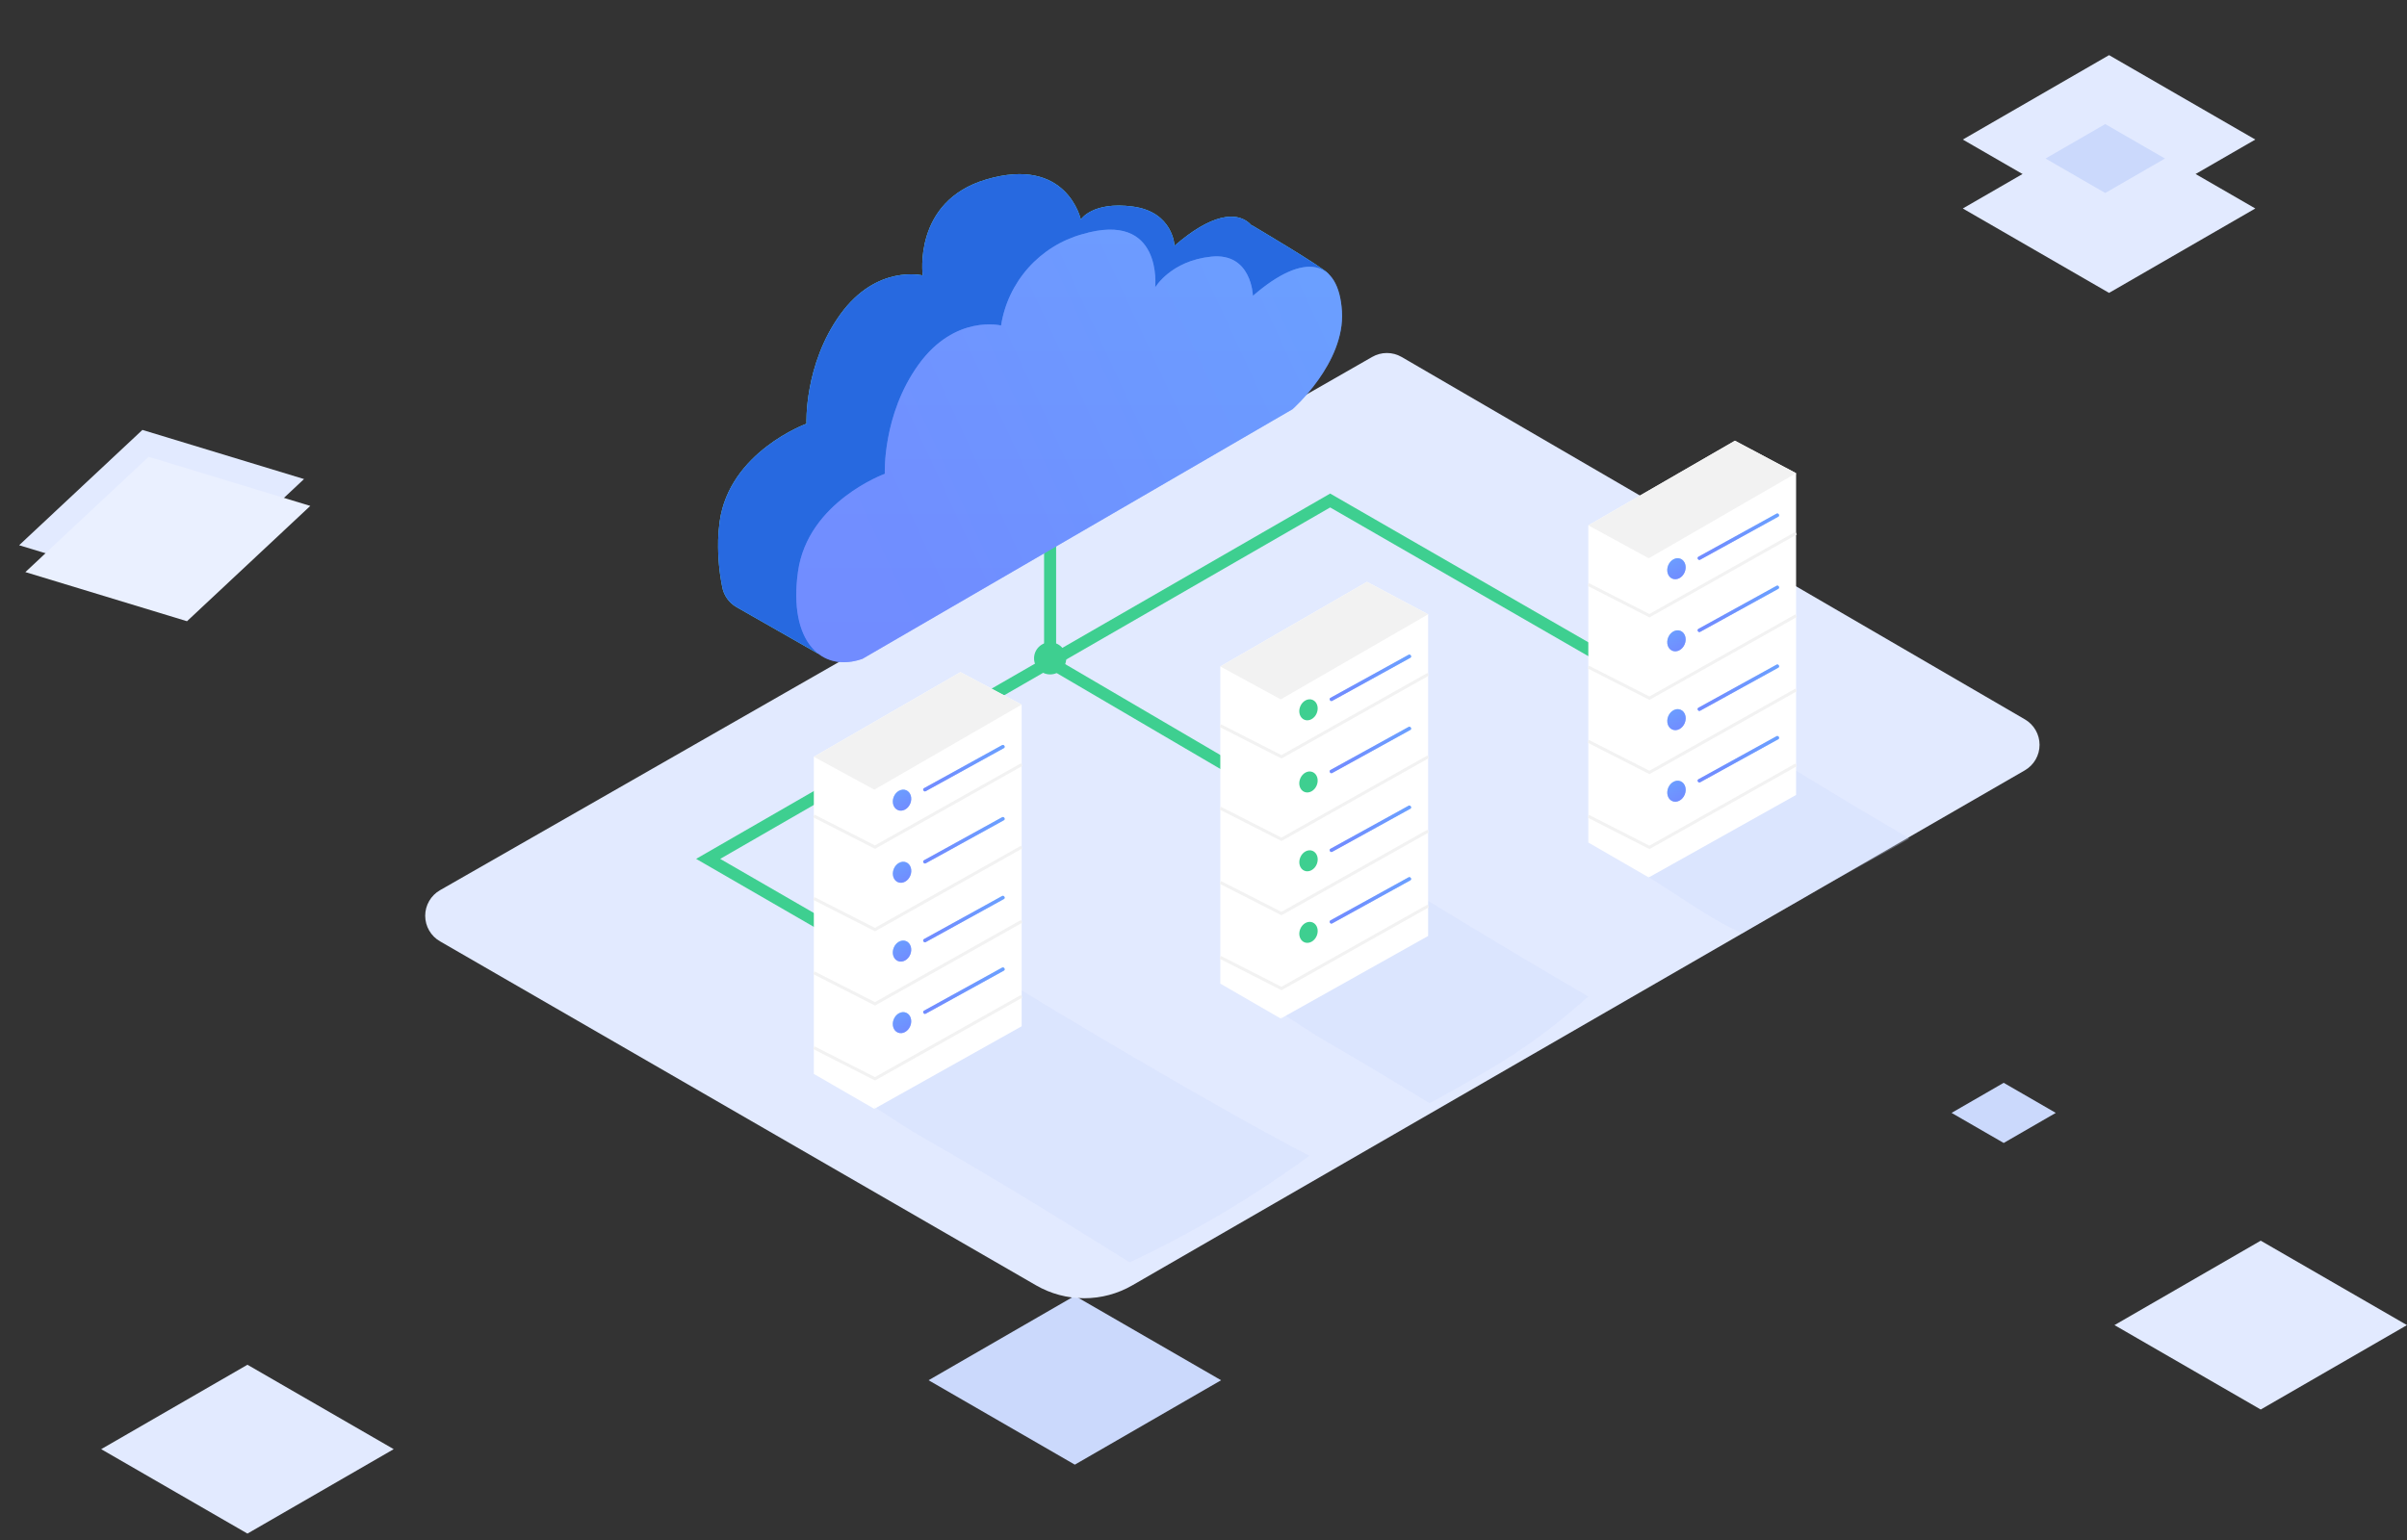 <svg xmlns="http://www.w3.org/2000/svg" width="200" height="128" viewBox="0 0 200 128" fill="none"><rect x="0" y="0" width="200" height="128" fill="#333333" stroke="none"/><rect width="14.033" height="14.033" transform="matrix(0.73 -0.683 0.957 0.291 1.589 45.318)" fill="#E2EAFF"></rect><rect width="14.033" height="14.033" transform="matrix(0.73 -0.683 0.957 0.291 2.108 47.55)" fill="#EAF0FF"></rect><rect width="14.033" height="14.033" transform="matrix(0.866 -0.5 0.866 0.5 175.694 110.138)" fill="#E2EAFF"></rect><rect width="14.033" height="14.033" transform="matrix(0.866 -0.5 0.866 0.5 8.408 120.45)" fill="#E2EAFF"></rect><rect width="14.033" height="14.033" transform="matrix(0.866 -0.5 0.866 0.5 163.091 11.599)" fill="#E2EAFF"></rect><rect width="14.033" height="14.033" transform="matrix(0.866 -0.5 0.866 0.5 163.091 17.328)" fill="#E2EAFF"></rect><rect width="5.729" height="5.729" transform="matrix(0.866 -0.5 0.866 0.5 169.966 13.177)" fill="#CBD9FC"></rect><rect width="14.033" height="14.033" transform="matrix(0.866 -0.5 0.866 0.5 77.156 114.721)" fill="#CBD9FC"></rect><path d="M168.251 59.792L116.461 29.669C116.088 29.454 115.666 29.341 115.236 29.341C114.807 29.341 114.385 29.454 114.012 29.669L36.56 73.992C36.187 74.206 35.876 74.516 35.66 74.888C35.444 75.261 35.33 75.684 35.33 76.115C35.33 76.546 35.444 76.969 35.66 77.342C35.876 77.715 36.187 78.025 36.56 78.239L86.089 106.834C87.305 107.536 88.683 107.905 90.086 107.905C91.489 107.905 92.868 107.536 94.083 106.834L168.247 64.027C168.618 63.812 168.926 63.504 169.141 63.132C169.355 62.761 169.468 62.339 169.469 61.91C169.469 61.481 169.357 61.06 169.143 60.688C168.929 60.316 168.621 60.007 168.251 59.792V59.792Z" fill="#E2EAFF"></path><path d="M110.384 22.759C109.952 22.221 104.01 18.715 104.01 18.715V18.745C102.791 17.397 100.53 17.871 97.593 20.426C97.593 20.426 97.49 17.619 94.129 17.168C90.768 16.717 89.806 18.245 89.806 18.245C89.806 18.245 88.66 12.925 81.93 14.922C75.819 16.736 76.671 22.893 76.671 22.893C76.671 22.893 72.852 21.938 69.823 26.128C66.794 30.318 67.012 35.218 67.012 35.218C67.012 35.218 60.611 37.536 59.797 43.353C59.728 43.86 59.686 44.37 59.671 44.881V45.03C59.648 46.283 59.761 47.536 60.007 48.765C60.069 49.118 60.207 49.453 60.413 49.746C60.619 50.039 60.888 50.283 61.199 50.461L67.986 54.334C68.195 52.647 67.957 50.934 67.294 49.369L100.904 29.86C100.904 29.86 103.475 27.599 104.556 24.604L107.141 23.936C107.141 23.936 110.8 23.298 110.384 22.759Z" fill="#68E1FD"></path><path d="M71.209 78.533L58.842 71.387L110.525 41.6L136.26 56.43" stroke="#3ECF90" stroke-miterlimit="10"></path><path d="M111.515 69.263L87.254 55.044V41.6" stroke="#3ECF90" stroke-miterlimit="10"></path><path d="M87.258 56.056C87.996 56.056 88.595 55.458 88.595 54.719C88.595 53.981 87.996 53.383 87.258 53.383C86.52 53.383 85.921 53.981 85.921 54.719C85.921 55.458 86.52 56.056 87.258 56.056Z" fill="#3ECF90"></path><path d="M110.384 22.759C109.952 22.221 104.01 18.715 104.01 18.715V18.745C102.791 17.397 100.53 17.871 97.593 20.426C97.593 20.426 97.49 17.619 94.129 17.168C90.768 16.717 89.806 18.245 89.806 18.245C89.806 18.245 88.66 12.925 81.93 14.922C75.819 16.736 76.671 22.893 76.671 22.893C76.671 22.893 72.852 21.938 69.823 26.128C66.794 30.318 67.012 35.218 67.012 35.218C67.012 35.218 60.611 37.536 59.797 43.353C59.728 43.86 59.686 44.37 59.671 44.881V45.03C59.648 46.283 59.761 47.536 60.007 48.765C60.069 49.118 60.207 49.453 60.413 49.746C60.619 50.039 60.888 50.283 61.199 50.461L67.986 54.334C68.195 52.647 67.957 50.934 67.294 49.369L100.904 29.86C100.904 29.86 103.475 27.599 104.556 24.604L107.141 23.936C107.141 23.936 110.8 23.298 110.384 22.759Z" fill="#2769E0"></path><path d="M71.66 54.761L107.393 34.015C107.393 34.015 111.774 30.173 111.503 25.868C111.232 21.564 108.383 20.865 104.105 24.589C104.105 24.589 104.017 20.98 100.641 21.331C97.265 21.682 95.985 23.89 95.985 23.89C95.985 23.89 96.657 17.473 89.912 19.471C88.181 19.957 86.626 20.93 85.432 22.275C84.238 23.62 83.456 25.279 83.179 27.056C83.179 27.056 79.36 26.101 76.331 30.291C73.302 34.481 73.52 39.381 73.52 39.381C73.52 39.381 67.119 41.699 66.305 47.516C65.492 53.333 68.284 55.953 71.66 54.761Z" fill="url(#paint0_linear)"></path><path d="M71.66 54.761L107.393 34.015C107.393 34.015 111.774 30.173 111.503 25.868C111.232 21.564 108.383 20.865 104.105 24.589C104.105 24.589 104.017 20.98 100.641 21.331C97.265 21.682 95.985 23.89 95.985 23.89C95.985 23.89 96.657 17.473 89.912 19.471C88.181 19.957 86.626 20.93 85.432 22.275C84.238 23.62 83.456 25.279 83.179 27.056C83.179 27.056 79.36 26.101 76.331 30.291C73.302 34.481 73.52 39.381 73.52 39.381C73.52 39.381 67.119 41.699 66.305 47.516C65.492 53.333 68.284 55.953 71.66 54.761Z" fill="url(#paint1_linear)" fill-opacity="0.5"></path><path style="mix-blend-mode:multiply" opacity="0.32" d="M76.801 94.612C82.572 97.912 88.232 101.395 93.865 104.924C99.115 102.459 104.115 99.493 108.795 96.067C100.717 91.866 86.995 83.666 82.01 80.55L67.63 88.952C70.827 90.629 73.829 92.913 76.801 94.612Z" fill="#CBD9FC"></path><path style="mix-blend-mode:multiply" opacity="0.32" d="M131.975 82.826C125.413 79.007 118.531 74.836 115.341 72.815L101.401 81.058C104.502 82.704 107.413 84.946 110.292 86.615C113.172 88.284 115.979 89.972 118.79 91.702C124.813 88.379 127.418 86.855 131.975 82.826Z" fill="#CBD9FC"></path><path style="mix-blend-mode:multiply" opacity="0.32" d="M150.594 74.217C152.794 72.907 156.437 70.986 158.653 69.695C154.15 67.052 150.067 64.581 147.829 63.179L134.079 71.2C137.135 72.804 140.007 74.989 142.863 76.616C143.352 76.894 144.238 77.318 144.727 77.601C147.118 76.066 148.138 75.68 150.594 74.217Z" fill="#CBD9FC"></path><path d="M118.664 51.06L113.581 48.36L101.397 55.395V81.756L106.419 84.659" fill="white"></path><path d="M106.419 84.659C106.801 84.629 106.419 58.13 106.419 58.13L118.664 51.06V77.796L106.419 84.659Z" fill="white"></path><path d="M118.664 56.045L106.477 62.904L101.397 60.315" stroke="#F2F2F2" stroke-width="0.25" stroke-miterlimit="10"></path><path d="M118.664 62.904L106.477 69.76L101.397 67.174" stroke="#F2F2F2" stroke-width="0.25" stroke-miterlimit="10"></path><path d="M118.664 69.076L106.477 75.932L101.397 73.343" stroke="#F2F2F2" stroke-width="0.25" stroke-miterlimit="10"></path><path d="M118.664 75.302L106.477 82.161L101.397 79.572" stroke="#F2F2F2" stroke-width="0.25" stroke-miterlimit="10"></path><path d="M106.419 58.13L101.397 55.395L113.581 48.36L118.664 51.06L106.419 58.13Z" fill="#F2F2F2"></path><path d="M109.409 59.278C109.596 58.821 109.441 58.325 109.062 58.17C108.683 58.015 108.225 58.26 108.038 58.716C107.85 59.173 108.006 59.669 108.384 59.824C108.763 59.979 109.222 59.735 109.409 59.278Z" fill="#3ECF90"></path><path d="M117.041 54.425L110.548 58.004C110.388 58.092 110.548 58.34 110.694 58.252L117.186 54.674C117.347 54.586 117.186 54.337 117.041 54.425Z" fill="url(#paint2_linear)"></path><path d="M117.041 54.425L110.548 58.004C110.388 58.092 110.548 58.34 110.694 58.252L117.186 54.674C117.347 54.586 117.186 54.337 117.041 54.425Z" fill="url(#paint3_linear)" fill-opacity="0.5"></path><path d="M109.408 65.275C109.595 64.819 109.44 64.323 109.061 64.168C108.682 64.012 108.224 64.257 108.037 64.714C107.849 65.17 108.005 65.666 108.383 65.822C108.762 65.977 109.221 65.732 109.408 65.275Z" fill="#3ECF90"></path><path d="M117.041 60.422L110.548 64C110.388 64.088 110.548 64.337 110.694 64.249L117.186 60.67C117.347 60.582 117.186 60.334 117.041 60.422Z" fill="url(#paint4_linear)"></path><path d="M117.041 60.422L110.548 64C110.388 64.088 110.548 64.337 110.694 64.249L117.186 60.67C117.347 60.582 117.186 60.334 117.041 60.422Z" fill="url(#paint5_linear)" fill-opacity="0.5"></path><path d="M109.411 71.828C109.598 71.371 109.443 70.875 109.064 70.72C108.686 70.565 108.227 70.809 108.04 71.266C107.853 71.723 108.008 72.219 108.387 72.374C108.765 72.529 109.224 72.285 109.411 71.828Z" fill="#3ECF90"></path><path d="M117.041 66.972L110.548 70.55C110.388 70.638 110.548 70.887 110.694 70.799L117.186 67.22C117.347 67.132 117.186 66.884 117.041 66.972Z" fill="url(#paint6_linear)"></path><path d="M117.041 66.972L110.548 70.55C110.388 70.638 110.548 70.887 110.694 70.799L117.186 67.22C117.347 67.132 117.186 66.884 117.041 66.972Z" fill="url(#paint7_linear)" fill-opacity="0.5"></path><path d="M109.41 77.776C109.597 77.319 109.442 76.823 109.064 76.668C108.685 76.513 108.226 76.757 108.039 77.214C107.852 77.671 108.007 78.167 108.386 78.322C108.765 78.477 109.223 78.233 109.41 77.776Z" fill="#3ECF90"></path><path d="M117.041 72.922L110.548 76.501C110.388 76.589 110.548 76.837 110.694 76.749L117.186 73.171C117.347 73.083 117.186 72.835 117.041 72.922Z" fill="url(#paint8_linear)"></path><path d="M117.041 72.922L110.548 76.501C110.388 76.589 110.548 76.837 110.694 76.749L117.186 73.171C117.347 73.083 117.186 72.835 117.041 72.922Z" fill="url(#paint9_linear)" fill-opacity="0.5"></path><path d="M84.886 58.566L79.806 55.865L67.623 62.9V89.261L72.645 92.164" fill="white"></path><path d="M72.645 92.164C73.027 92.134 72.645 65.635 72.645 65.635L84.89 58.566V85.301L72.645 92.164Z" fill="white"></path><path d="M84.886 63.553L72.703 70.409L67.623 67.82" stroke="#F2F2F2" stroke-width="0.25" stroke-miterlimit="10"></path><path d="M84.886 70.409L72.703 77.265L67.623 74.679" stroke="#F2F2F2" stroke-width="0.25" stroke-miterlimit="10"></path><path d="M84.886 76.581L72.703 83.437L67.623 80.851" stroke="#F2F2F2" stroke-width="0.25" stroke-miterlimit="10"></path><path d="M84.886 82.811L72.703 89.666L67.623 87.081" stroke="#F2F2F2" stroke-width="0.25" stroke-miterlimit="10"></path><path d="M72.645 65.635L67.623 62.9L79.806 55.865L84.886 58.566L72.645 65.635Z" fill="#F2F2F2"></path><path d="M75.636 66.788C75.823 66.331 75.668 65.835 75.29 65.68C74.911 65.525 74.452 65.769 74.265 66.226C74.078 66.683 74.233 67.178 74.612 67.334C74.991 67.489 75.449 67.244 75.636 66.788Z" fill="url(#paint10_linear)"></path><path d="M75.636 66.788C75.823 66.331 75.668 65.835 75.29 65.68C74.911 65.525 74.452 65.769 74.265 66.226C74.078 66.683 74.233 67.178 74.612 67.334C74.991 67.489 75.449 67.244 75.636 66.788Z" fill="url(#paint11_linear)" fill-opacity="0.5"></path><path d="M83.267 61.934L76.774 65.513C76.613 65.601 76.774 65.849 76.919 65.761L83.412 62.182C83.572 62.095 83.412 61.846 83.267 61.934Z" fill="url(#paint12_linear)"></path><path d="M83.267 61.934L76.774 65.513C76.613 65.601 76.774 65.849 76.919 65.761L83.412 62.182C83.572 62.095 83.412 61.846 83.267 61.934Z" fill="url(#paint13_linear)" fill-opacity="0.5"></path><path d="M75.639 72.781C75.827 72.324 75.671 71.828 75.293 71.673C74.914 71.518 74.455 71.762 74.268 72.219C74.081 72.676 74.236 73.172 74.615 73.327C74.994 73.482 75.452 73.238 75.639 72.781Z" fill="url(#paint14_linear)"></path><path d="M75.639 72.781C75.827 72.324 75.671 71.828 75.293 71.673C74.914 71.518 74.455 71.762 74.268 72.219C74.081 72.676 74.236 73.172 74.615 73.327C74.994 73.482 75.452 73.238 75.639 72.781Z" fill="url(#paint15_linear)" fill-opacity="0.5"></path><path d="M83.267 67.927L76.774 71.505C76.613 71.593 76.774 71.841 76.919 71.754L83.412 68.175C83.572 68.087 83.412 67.839 83.267 67.927Z" fill="url(#paint16_linear)"></path><path d="M83.267 67.927L76.774 71.505C76.613 71.593 76.774 71.841 76.919 71.754L83.412 68.175C83.572 68.087 83.412 67.839 83.267 67.927Z" fill="url(#paint17_linear)" fill-opacity="0.5"></path><path d="M75.635 79.332C75.823 78.875 75.667 78.379 75.289 78.224C74.91 78.069 74.451 78.313 74.264 78.77C74.077 79.227 74.232 79.723 74.611 79.878C74.99 80.033 75.448 79.789 75.635 79.332Z" fill="url(#paint18_linear)"></path><path d="M75.635 79.332C75.823 78.875 75.667 78.379 75.289 78.224C74.91 78.069 74.451 78.313 74.264 78.77C74.077 79.227 74.232 79.723 74.611 79.878C74.99 80.033 75.448 79.789 75.635 79.332Z" fill="url(#paint19_linear)" fill-opacity="0.5"></path><path d="M83.267 74.477L76.774 78.055C76.613 78.143 76.774 78.392 76.919 78.304L83.412 74.725C83.572 74.637 83.412 74.389 83.267 74.477Z" fill="url(#paint20_linear)"></path><path d="M83.267 74.477L76.774 78.055C76.613 78.143 76.774 78.392 76.919 78.304L83.412 74.725C83.572 74.637 83.412 74.389 83.267 74.477Z" fill="url(#paint21_linear)" fill-opacity="0.5"></path><path d="M75.634 85.28C75.822 84.823 75.666 84.327 75.288 84.172C74.909 84.017 74.45 84.261 74.263 84.718C74.076 85.175 74.231 85.671 74.61 85.826C74.989 85.981 75.447 85.737 75.634 85.28Z" fill="url(#paint22_linear)"></path><path d="M75.634 85.28C75.822 84.823 75.666 84.327 75.288 84.172C74.909 84.017 74.45 84.261 74.263 84.718C74.076 85.175 74.231 85.671 74.61 85.826C74.989 85.981 75.447 85.737 75.634 85.28Z" fill="url(#paint23_linear)" fill-opacity="0.5"></path><path d="M83.267 80.427L76.774 84.006C76.613 84.094 76.774 84.342 76.919 84.254L83.412 80.676C83.572 80.588 83.412 80.34 83.267 80.427Z" fill="url(#paint24_linear)"></path><path d="M83.267 80.427L76.774 84.006C76.613 84.094 76.774 84.342 76.919 84.254L83.412 80.676C83.572 80.588 83.412 80.34 83.267 80.427Z" fill="url(#paint25_linear)" fill-opacity="0.5"></path><path d="M149.238 39.331L144.158 36.631L131.975 43.666V70.027L136.997 72.93" fill="white"></path><path d="M136.997 72.93C137.379 72.899 136.997 46.401 136.997 46.401L149.238 39.339V66.074L136.997 72.93Z" fill="white"></path><path d="M149.238 44.316L137.054 51.175L131.975 48.586" stroke="#F2F2F2" stroke-width="0.25" stroke-miterlimit="10"></path><path d="M149.238 51.175L137.054 58.031L131.975 55.445" stroke="#F2F2F2" stroke-width="0.25" stroke-miterlimit="10"></path><path d="M149.238 57.347L137.054 64.203L131.975 61.617" stroke="#F2F2F2" stroke-width="0.25" stroke-miterlimit="10"></path><path d="M149.238 63.573L137.054 70.432L131.975 67.843" stroke="#F2F2F2" stroke-width="0.25" stroke-miterlimit="10"></path><path d="M136.997 46.401L131.975 43.666L144.158 36.631L149.238 39.331L136.997 46.401Z" fill="#F2F2F2"></path><path d="M139.984 47.552C140.171 47.095 140.016 46.599 139.637 46.444C139.259 46.289 138.8 46.533 138.613 46.99C138.426 47.447 138.581 47.943 138.96 48.098C139.338 48.253 139.797 48.009 139.984 47.552Z" fill="url(#paint26_linear)"></path><path d="M139.984 47.552C140.171 47.095 140.016 46.599 139.637 46.444C139.259 46.289 138.8 46.533 138.613 46.99C138.426 47.447 138.581 47.943 138.96 48.098C139.338 48.253 139.797 48.009 139.984 47.552Z" fill="url(#paint27_linear)" fill-opacity="0.5"></path><path d="M147.615 42.696L141.122 46.275C140.961 46.363 141.122 46.611 141.267 46.523L147.76 42.944C147.92 42.857 147.76 42.608 147.615 42.696Z" fill="url(#paint28_linear)"></path><path d="M147.615 42.696L141.122 46.275C140.961 46.363 141.122 46.611 141.267 46.523L147.76 42.944C147.92 42.857 147.76 42.608 147.615 42.696Z" fill="url(#paint29_linear)" fill-opacity="0.5"></path><path d="M139.984 53.544C140.171 53.087 140.016 52.591 139.637 52.436C139.258 52.281 138.8 52.525 138.613 52.982C138.425 53.439 138.581 53.935 138.959 54.09C139.338 54.245 139.797 54.001 139.984 53.544Z" fill="url(#paint30_linear)"></path><path d="M139.984 53.544C140.171 53.087 140.016 52.591 139.637 52.436C139.258 52.281 138.8 52.525 138.613 52.982C138.425 53.439 138.581 53.935 138.959 54.09C139.338 54.245 139.797 54.001 139.984 53.544Z" fill="url(#paint31_linear)" fill-opacity="0.5"></path><path d="M147.615 48.693L141.122 52.271C140.961 52.359 141.122 52.607 141.267 52.519L147.76 48.941C147.92 48.853 147.76 48.605 147.615 48.693V48.693Z" fill="url(#paint32_linear)"></path><path d="M147.615 48.693L141.122 52.271C140.961 52.359 141.122 52.607 141.267 52.519L147.76 48.941C147.92 48.853 147.76 48.605 147.615 48.693V48.693Z" fill="url(#paint33_linear)" fill-opacity="0.5"></path><path d="M139.987 60.096C140.174 59.64 140.019 59.144 139.641 58.989C139.262 58.833 138.803 59.078 138.616 59.535C138.429 59.991 138.584 60.487 138.963 60.642C139.341 60.798 139.8 60.553 139.987 60.096Z" fill="url(#paint34_linear)"></path><path d="M139.987 60.096C140.174 59.64 140.019 59.144 139.641 58.989C139.262 58.833 138.803 59.078 138.616 59.535C138.429 59.991 138.584 60.487 138.963 60.642C139.341 60.798 139.8 60.553 139.987 60.096Z" fill="url(#paint35_linear)" fill-opacity="0.5"></path><path d="M147.615 55.247L141.122 58.825C140.961 58.913 141.122 59.161 141.267 59.074L147.76 55.495C147.92 55.407 147.76 55.159 147.615 55.247Z" fill="url(#paint36_linear)"></path><path d="M147.615 55.247L141.122 58.825C140.961 58.913 141.122 59.161 141.267 59.074L147.76 55.495C147.92 55.407 147.76 55.159 147.615 55.247Z" fill="url(#paint37_linear)" fill-opacity="0.5"></path><path d="M139.986 66.044C140.173 65.587 140.018 65.091 139.64 64.936C139.261 64.781 138.802 65.026 138.615 65.482C138.428 65.939 138.583 66.435 138.962 66.59C139.341 66.745 139.799 66.501 139.986 66.044Z" fill="url(#paint38_linear)"></path><path d="M139.986 66.044C140.173 65.587 140.018 65.091 139.64 64.936C139.261 64.781 138.802 65.026 138.615 65.482C138.428 65.939 138.583 66.435 138.962 66.59C139.341 66.745 139.799 66.501 139.986 66.044Z" fill="url(#paint39_linear)" fill-opacity="0.5"></path><path d="M147.615 61.193L141.122 64.772C140.961 64.86 141.122 65.108 141.267 65.02L147.76 61.441C147.92 61.354 147.76 61.105 147.615 61.193Z" fill="url(#paint40_linear)"></path><path d="M147.615 61.193L141.122 64.772C140.961 64.86 141.122 65.108 141.267 65.02L147.76 61.441C147.92 61.354 147.76 61.105 147.615 61.193Z" fill="url(#paint41_linear)" fill-opacity="0.5"></path><rect width="5" height="5" transform="matrix(0.866 -0.5 0.866 0.5 162.158 92.5)" fill="#CBD9FC"></rect><defs><linearGradient id="paint0_linear" x1="88.839" y1="19.085" x2="88.839" y2="55.043" gradientUnits="userSpaceOnUse"><stop stop-color="#6BA0FF"></stop><stop offset="1" stop-color="#6A90FF"></stop></linearGradient><linearGradient id="paint1_linear" x1="111.515" y1="19.085" x2="69.918" y2="38.348" gradientUnits="userSpaceOnUse"><stop stop-color="#6BA2FF"></stop><stop offset="1" stop-color="#7787FF"></stop></linearGradient><linearGradient id="paint2_linear" x1="113.867" y1="54.407" x2="113.867" y2="58.271" gradientUnits="userSpaceOnUse"><stop stop-color="#6BA0FF"></stop><stop offset="1" stop-color="#6A90FF"></stop></linearGradient><linearGradient id="paint3_linear" x1="117.253" y1="54.407" x2="111.919" y2="57.839" gradientUnits="userSpaceOnUse"><stop stop-color="#6BA2FF"></stop><stop offset="1" stop-color="#7787FF"></stop></linearGradient><linearGradient id="paint4_linear" x1="113.867" y1="60.403" x2="113.867" y2="64.267" gradientUnits="userSpaceOnUse"><stop stop-color="#6BA0FF"></stop><stop offset="1" stop-color="#6A90FF"></stop></linearGradient><linearGradient id="paint5_linear" x1="117.253" y1="60.403" x2="111.919" y2="63.835" gradientUnits="userSpaceOnUse"><stop stop-color="#6BA2FF"></stop><stop offset="1" stop-color="#7787FF"></stop></linearGradient><linearGradient id="paint6_linear" x1="113.867" y1="66.953" x2="113.867" y2="70.817" gradientUnits="userSpaceOnUse"><stop stop-color="#6BA0FF"></stop><stop offset="1" stop-color="#6A90FF"></stop></linearGradient><linearGradient id="paint7_linear" x1="117.253" y1="66.953" x2="111.919" y2="70.385" gradientUnits="userSpaceOnUse"><stop stop-color="#6BA2FF"></stop><stop offset="1" stop-color="#7787FF"></stop></linearGradient><linearGradient id="paint8_linear" x1="113.867" y1="72.904" x2="113.867" y2="76.768" gradientUnits="userSpaceOnUse"><stop stop-color="#6BA0FF"></stop><stop offset="1" stop-color="#6A90FF"></stop></linearGradient><linearGradient id="paint9_linear" x1="117.253" y1="72.904" x2="111.919" y2="76.336" gradientUnits="userSpaceOnUse"><stop stop-color="#6BA2FF"></stop><stop offset="1" stop-color="#7787FF"></stop></linearGradient><linearGradient id="paint10_linear" x1="74.265" y1="66.226" x2="75.636" y2="66.788" gradientUnits="userSpaceOnUse"><stop stop-color="#6BA0FF"></stop><stop offset="1" stop-color="#6A90FF"></stop></linearGradient><linearGradient id="paint11_linear" x1="74.604" y1="65.399" x2="74.655" y2="67.219" gradientUnits="userSpaceOnUse"><stop stop-color="#6BA2FF"></stop><stop offset="1" stop-color="#7787FF"></stop></linearGradient><linearGradient id="paint12_linear" x1="80.093" y1="61.916" x2="80.093" y2="65.78" gradientUnits="userSpaceOnUse"><stop stop-color="#6BA0FF"></stop><stop offset="1" stop-color="#6A90FF"></stop></linearGradient><linearGradient id="paint13_linear" x1="83.479" y1="61.916" x2="78.144" y2="65.348" gradientUnits="userSpaceOnUse"><stop stop-color="#6BA2FF"></stop><stop offset="1" stop-color="#7787FF"></stop></linearGradient><linearGradient id="paint14_linear" x1="74.268" y1="72.219" x2="75.639" y2="72.781" gradientUnits="userSpaceOnUse"><stop stop-color="#6BA0FF"></stop><stop offset="1" stop-color="#6A90FF"></stop></linearGradient><linearGradient id="paint15_linear" x1="74.607" y1="71.392" x2="74.658" y2="73.212" gradientUnits="userSpaceOnUse"><stop stop-color="#6BA2FF"></stop><stop offset="1" stop-color="#7787FF"></stop></linearGradient><linearGradient id="paint16_linear" x1="80.093" y1="67.908" x2="80.093" y2="71.772" gradientUnits="userSpaceOnUse"><stop stop-color="#6BA0FF"></stop><stop offset="1" stop-color="#6A90FF"></stop></linearGradient><linearGradient id="paint17_linear" x1="83.479" y1="67.908" x2="78.144" y2="71.34" gradientUnits="userSpaceOnUse"><stop stop-color="#6BA2FF"></stop><stop offset="1" stop-color="#7787FF"></stop></linearGradient><linearGradient id="paint18_linear" x1="74.264" y1="78.77" x2="75.635" y2="79.332" gradientUnits="userSpaceOnUse"><stop stop-color="#6BA0FF"></stop><stop offset="1" stop-color="#6A90FF"></stop></linearGradient><linearGradient id="paint19_linear" x1="74.603" y1="77.943" x2="74.654" y2="79.763" gradientUnits="userSpaceOnUse"><stop stop-color="#6BA2FF"></stop><stop offset="1" stop-color="#7787FF"></stop></linearGradient><linearGradient id="paint20_linear" x1="80.093" y1="74.458" x2="80.093" y2="78.322" gradientUnits="userSpaceOnUse"><stop stop-color="#6BA0FF"></stop><stop offset="1" stop-color="#6A90FF"></stop></linearGradient><linearGradient id="paint21_linear" x1="83.479" y1="74.458" x2="78.144" y2="77.891" gradientUnits="userSpaceOnUse"><stop stop-color="#6BA2FF"></stop><stop offset="1" stop-color="#7787FF"></stop></linearGradient><linearGradient id="paint22_linear" x1="74.263" y1="84.718" x2="75.634" y2="85.28" gradientUnits="userSpaceOnUse"><stop stop-color="#6BA0FF"></stop><stop offset="1" stop-color="#6A90FF"></stop></linearGradient><linearGradient id="paint23_linear" x1="74.602" y1="83.891" x2="74.653" y2="85.711" gradientUnits="userSpaceOnUse"><stop stop-color="#6BA2FF"></stop><stop offset="1" stop-color="#7787FF"></stop></linearGradient><linearGradient id="paint24_linear" x1="80.093" y1="80.409" x2="80.093" y2="84.273" gradientUnits="userSpaceOnUse"><stop stop-color="#6BA0FF"></stop><stop offset="1" stop-color="#6A90FF"></stop></linearGradient><linearGradient id="paint25_linear" x1="83.479" y1="80.409" x2="78.144" y2="83.841" gradientUnits="userSpaceOnUse"><stop stop-color="#6BA2FF"></stop><stop offset="1" stop-color="#7787FF"></stop></linearGradient><linearGradient id="paint26_linear" x1="138.613" y1="46.99" x2="139.984" y2="47.552" gradientUnits="userSpaceOnUse"><stop stop-color="#6BA0FF"></stop><stop offset="1" stop-color="#6A90FF"></stop></linearGradient><linearGradient id="paint27_linear" x1="138.952" y1="46.163" x2="139.003" y2="47.983" gradientUnits="userSpaceOnUse"><stop stop-color="#6BA2FF"></stop><stop offset="1" stop-color="#7787FF"></stop></linearGradient><linearGradient id="paint28_linear" x1="144.441" y1="42.678" x2="144.441" y2="46.542" gradientUnits="userSpaceOnUse"><stop stop-color="#6BA0FF"></stop><stop offset="1" stop-color="#6A90FF"></stop></linearGradient><linearGradient id="paint29_linear" x1="147.827" y1="42.678" x2="142.492" y2="46.11" gradientUnits="userSpaceOnUse"><stop stop-color="#6BA2FF"></stop><stop offset="1" stop-color="#7787FF"></stop></linearGradient><linearGradient id="paint30_linear" x1="138.613" y1="52.982" x2="139.984" y2="53.544" gradientUnits="userSpaceOnUse"><stop stop-color="#6BA0FF"></stop><stop offset="1" stop-color="#6A90FF"></stop></linearGradient><linearGradient id="paint31_linear" x1="138.951" y1="52.155" x2="139.002" y2="53.975" gradientUnits="userSpaceOnUse"><stop stop-color="#6BA2FF"></stop><stop offset="1" stop-color="#7787FF"></stop></linearGradient><linearGradient id="paint32_linear" x1="144.441" y1="48.674" x2="144.441" y2="52.538" gradientUnits="userSpaceOnUse"><stop stop-color="#6BA0FF"></stop><stop offset="1" stop-color="#6A90FF"></stop></linearGradient><linearGradient id="paint33_linear" x1="147.827" y1="48.674" x2="142.492" y2="52.106" gradientUnits="userSpaceOnUse"><stop stop-color="#6BA2FF"></stop><stop offset="1" stop-color="#7787FF"></stop></linearGradient><linearGradient id="paint34_linear" x1="138.616" y1="59.535" x2="139.987" y2="60.096" gradientUnits="userSpaceOnUse"><stop stop-color="#6BA0FF"></stop><stop offset="1" stop-color="#6A90FF"></stop></linearGradient><linearGradient id="paint35_linear" x1="138.955" y1="58.708" x2="139.006" y2="60.527" gradientUnits="userSpaceOnUse"><stop stop-color="#6BA2FF"></stop><stop offset="1" stop-color="#7787FF"></stop></linearGradient><linearGradient id="paint36_linear" x1="144.441" y1="55.228" x2="144.441" y2="59.092" gradientUnits="userSpaceOnUse"><stop stop-color="#6BA0FF"></stop><stop offset="1" stop-color="#6A90FF"></stop></linearGradient><linearGradient id="paint37_linear" x1="147.827" y1="55.228" x2="142.492" y2="58.66" gradientUnits="userSpaceOnUse"><stop stop-color="#6BA2FF"></stop><stop offset="1" stop-color="#7787FF"></stop></linearGradient><linearGradient id="paint38_linear" x1="138.615" y1="65.482" x2="139.986" y2="66.044" gradientUnits="userSpaceOnUse"><stop stop-color="#6BA0FF"></stop><stop offset="1" stop-color="#6A90FF"></stop></linearGradient><linearGradient id="paint39_linear" x1="138.954" y1="64.655" x2="139.005" y2="66.475" gradientUnits="userSpaceOnUse"><stop stop-color="#6BA2FF"></stop><stop offset="1" stop-color="#7787FF"></stop></linearGradient><linearGradient id="paint40_linear" x1="144.441" y1="61.175" x2="144.441" y2="65.039" gradientUnits="userSpaceOnUse"><stop stop-color="#6BA0FF"></stop><stop offset="1" stop-color="#6A90FF"></stop></linearGradient><linearGradient id="paint41_linear" x1="147.827" y1="61.175" x2="142.492" y2="64.607" gradientUnits="userSpaceOnUse"><stop stop-color="#6BA2FF"></stop><stop offset="1" stop-color="#7787FF"></stop></linearGradient></defs></svg>